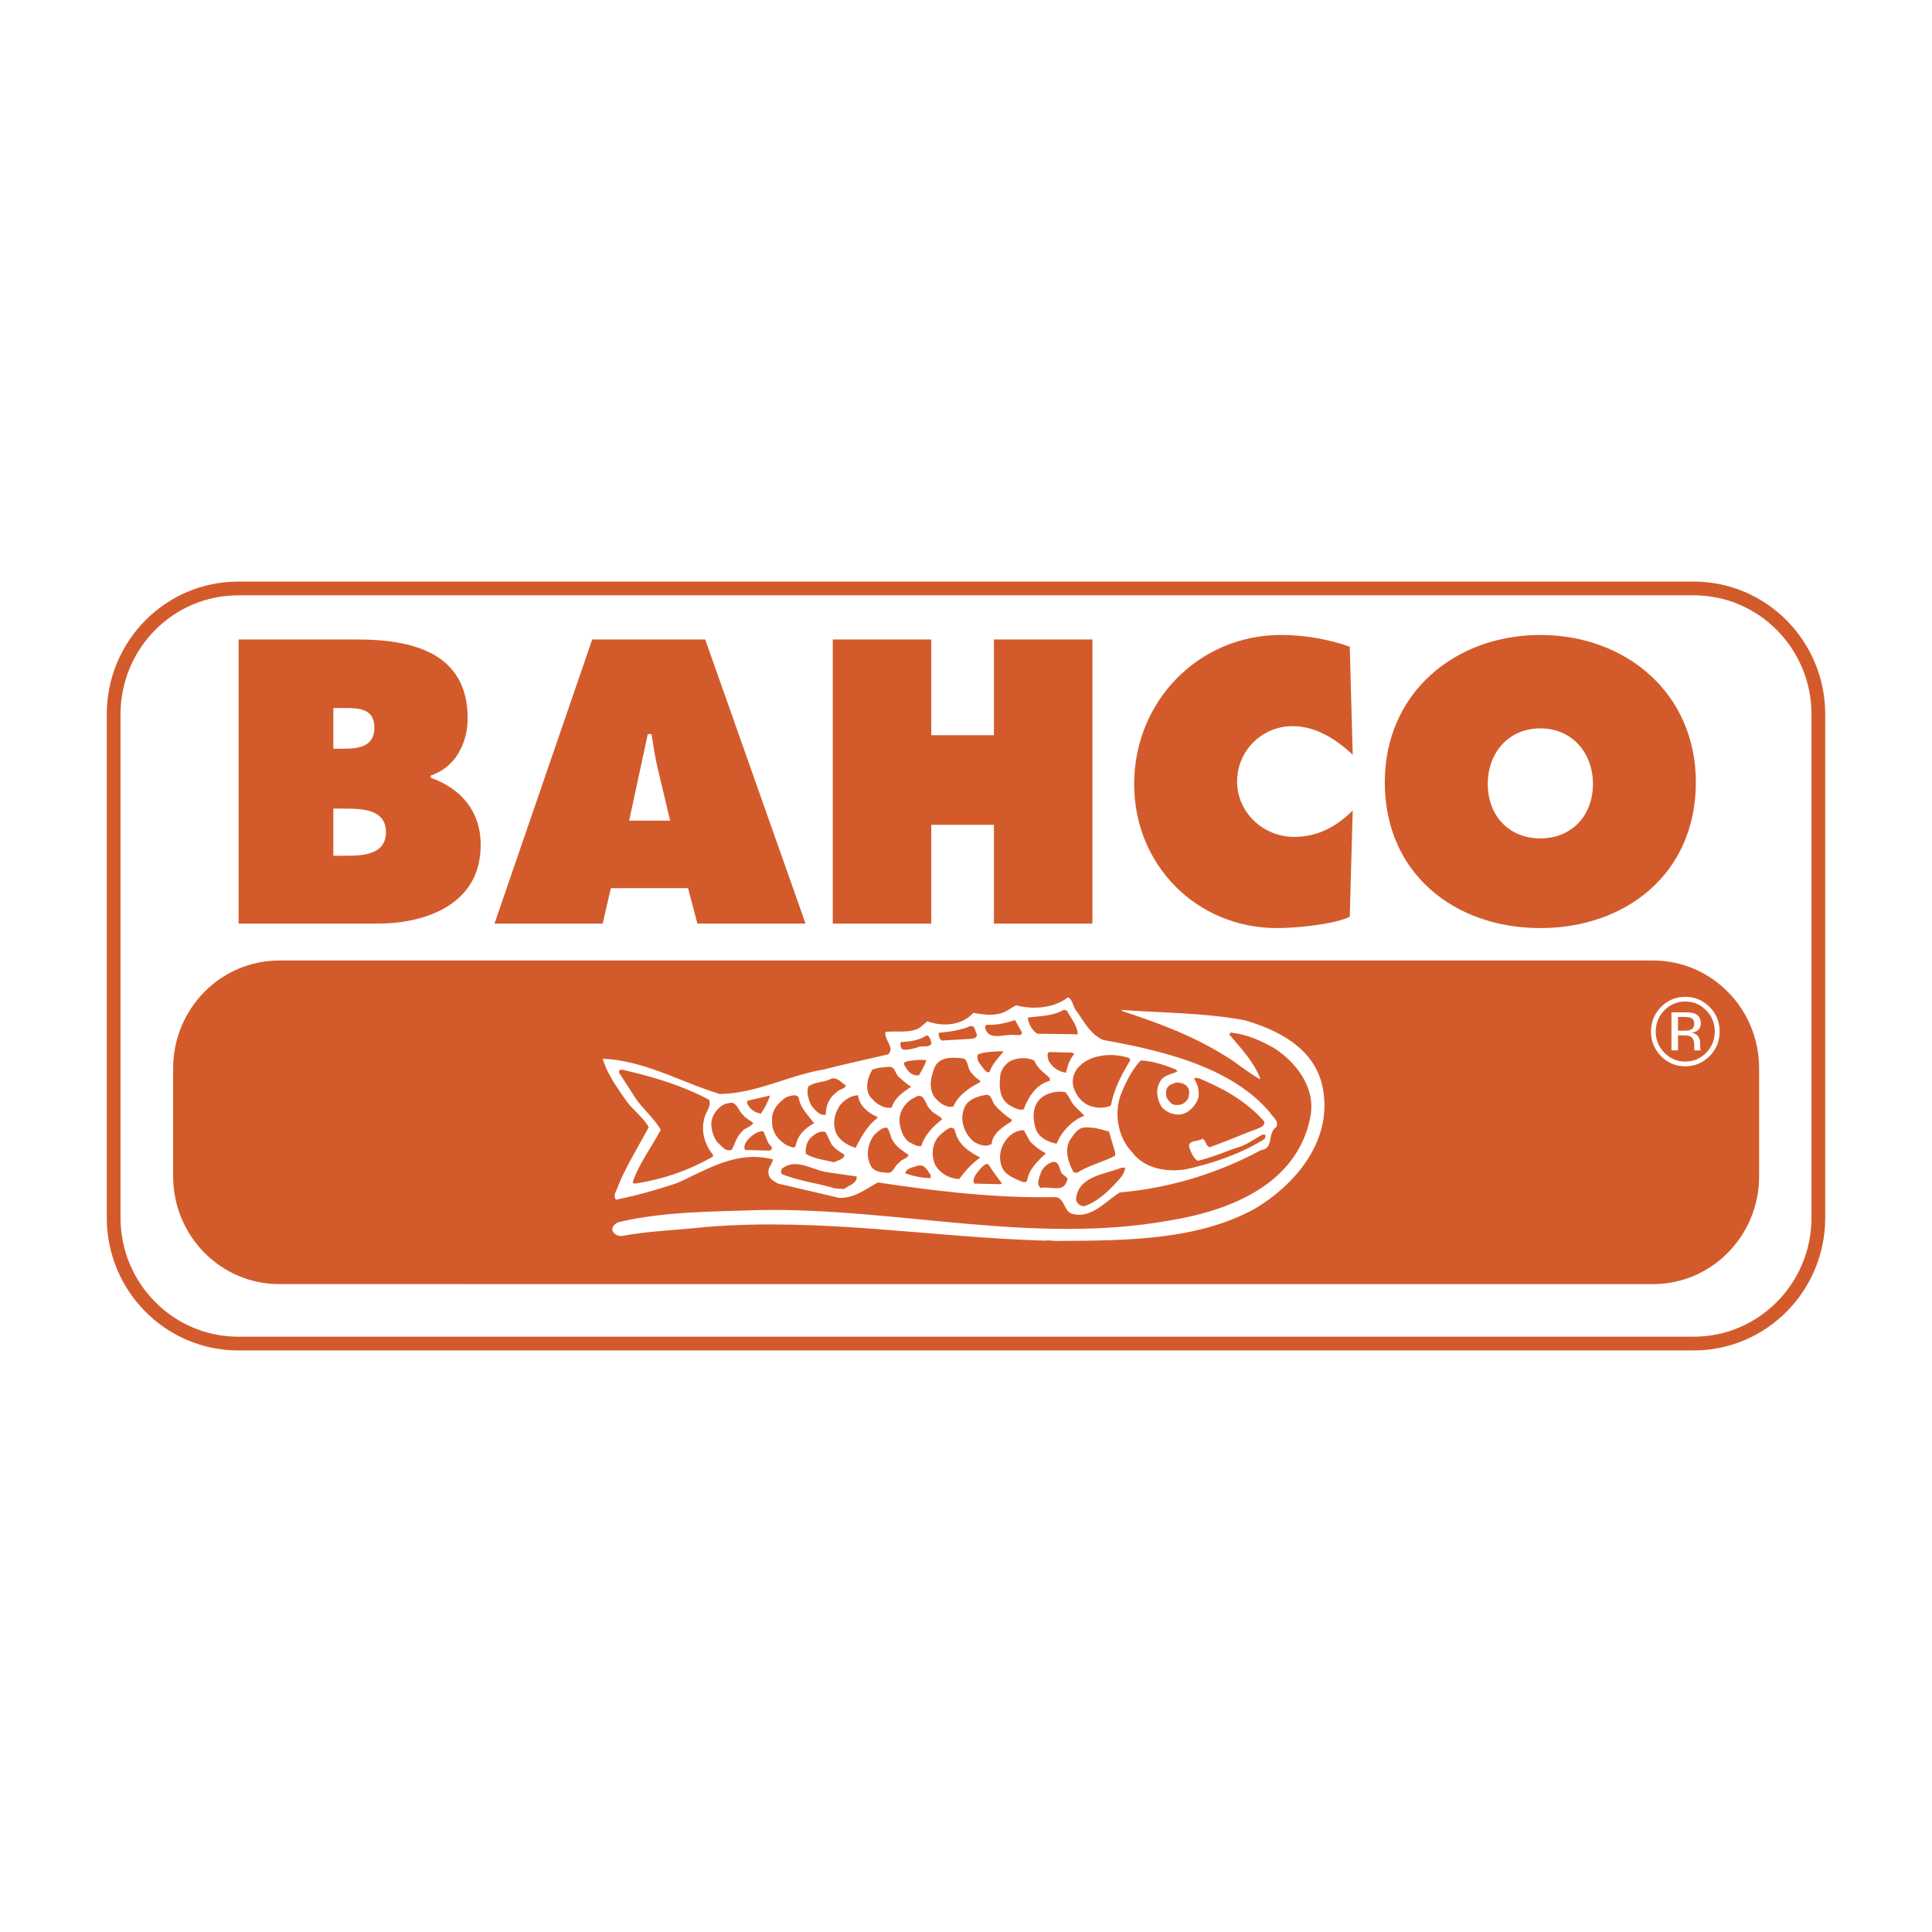 <?xml version="1.0" encoding="UTF-8"?>
<svg xmlns="http://www.w3.org/2000/svg" width="2500" height="2500" viewBox="0 0 192.756 192.756">
  <g fill-rule="evenodd" clip-rule="evenodd">
    <path fill="#fff" d="M0 0h192.756v192.756H0V0z"></path>
    <path d="M181.418 121.488c0 6.932-5.566 12.559-12.43 12.559H23.767c-6.865 0-12.429-5.627-12.429-12.559V71.267c0-6.934 5.564-12.557 12.429-12.557h145.221c6.863 0 12.43 5.623 12.43 12.557v50.221z" fill="#fff" stroke="#d35b2b" stroke-width="1.372" stroke-miterlimit="2.613"></path>
    <path d="M175.508 117.354c0 5.943-4.736 10.762-10.574 10.762H27.855c-5.844 0-10.581-4.818-10.581-10.762V106.59c0-5.939 4.737-10.76 10.581-10.76h137.079c5.838 0 10.574 4.821 10.574 10.76v10.764z" fill="#d35b2b"></path>
    <path d="M107.365 100.82c.807 1.115 1.383 2.334 2.693 2.938 6.143 1.098 12.893 2.766 16.666 7.262.268.441.91.842.611 1.422-.938.646-.191 2.137-1.537 2.311a36.414 36.414 0 0 1-14.076 4.219c-1.408.855-2.91 2.756-4.891 2.084-.674-.338-.645-1.486-1.486-1.621-6.102.121-11.977-.602-17.753-1.461-1.271.68-2.308 1.566-3.854 1.541l-6.147-1.438c-.335-.234-.874-.438-.907-.98-.137-.574.364-.914.43-1.426-3.624-.934-6.605 1.043-9.587 2.375-1.98.648-3.99 1.232-6.068 1.646-.372-.438.129-.982.23-1.422.83-2.004 2.001-3.871 3.032-5.807-.505-.947-1.616-1.756-2.289-2.703-.878-1.285-1.856-2.604-2.298-4.129 4.23.189 7.793 2.344 11.691 3.518 3.758-.082 6.807-1.855 10.359-2.443 2.111-.551 4.288-1 6.404-1.512.765-.615-.411-1.461-.243-2.236 1.141-.141 2.412.158 3.42-.422l.768-.646c1.479.57 3.461.428 4.563-.83.807.1 1.682.301 2.512.092.674-.104 1.178-.549 1.783-.852 1.709.469 3.82.256 5.158-.799.476.233.51.944.816 1.319z" fill="#fff"></path>
    <path d="M124.244 101.809c3.76 1.107 7.459 3.162 7.848 7.564.518 5.016-3.26 9.062-6.875 11.209-5.693 3.141-12.738 3.199-19.623 3.223-.398.037-.9-.098-1.408-.027-11.272-.33-22.186-2.297-33.69-1.369-2.816.314-5.737.393-8.454.908-.368.002-.738-.131-.907-.471-.169-.438.233-.779.6-.916 4.46-1.066 9.493-1.051 14.19-1.203 13.655-.221 27.089 3.494 40.775 1.041 5.969-.973 12.672-3.572 14.023-10.252.625-3.021-1.463-5.521-3.484-6.871-1.311-.771-2.787-1.447-4.365-1.609-.166-.068-.133.1-.234.168 1.078 1.287 2.289 2.535 3 4.16.033.104.104.17.066.307-1.242-.676-2.219-1.588-3.529-2.361-3.195-1.99-6.654-3.266-10.215-4.438l-.035-.104c4.128.291 8.387.277 12.317 1.041z" fill="#fff"></path>
    <path d="M106.461 100.84c.363.748 1.031 1.461 1.07 2.352l-4.025-.057c-.502-.285-.887-.961-.959-1.604 1.232-.182 2.541-.15 3.596-.795l.318.104zM101.945 102.982c.037.428-.424.248-.674.287-1.027-.139-2.609.615-2.967-.668-.072-.178.031-.357.207-.357.988.035 1.871-.184 2.758-.473l.676 1.211zM97.438 103.127c.133.406-.271.477-.542.514l-2.945.176a.797.797 0 0 1-.277-.777c1.078-.105 2.148-.246 3.121-.656.504-.105.471.475.643.743zM92.933 104.123c-.265.473-1.038.135-1.474.408-.47.105-1.074.311-1.51.109-.07-.205-.202-.508-.037-.68.907-.035 1.78-.174 2.516-.65.336.001.437.504.505.813zM100.094 104.945c-.531.648-1.102 1.225-1.365 2.006-.332.135-.541-.305-.742-.506-.234-.34-.639-.775-.404-1.252.736-.275 1.643-.277 2.445-.314l.066.066zM107.168 105.188c-.473.51-.67 1.188-.801 1.834a2.296 2.296 0 0 1-1.781-1.281c-.041-.371-.17-.475.061-.779l2.35.057.171.169zM112.67 105.576l.102.199c-.867 1.428-1.635 2.889-1.932 4.52-.771.373-1.91.242-2.553-.195-.604-.371-1.041-1.082-1.211-1.758a2.112 2.112 0 0 1 .496-1.832c1.106-1.295 3.42-1.537 5.098-.934zM96.169 105.605c.474.301.343 1.016.745 1.42.271.338.525.572.898.807l-.09.174c-1.04.545-2.075 1.227-2.608 2.383-.668.17-1.311-.305-1.746-.775-.737-.844-.545-1.996-.175-2.98.428-1.255 1.869-1.159 2.976-1.029zM103.209 105.848c.373.846 1.014 1.182 1.549 1.758l-.033.236c-1.309.309-2.174 1.67-2.578 2.822-.396.17-.969-.133-1.371-.367-1.111-.639-1.115-1.965-.955-3.15.17-.645.701-1.258 1.34-1.428.634-.205 1.511-.211 2.048.129zM92.418 105.785c-.17.543-.47 1.057-.737 1.494-.734.105-1.175-.467-1.478-1.078-.069-.27.23-.27.4-.338.572-.07 1.241-.175 1.815-.078zM117.338 106.713l.133.166c-.566.342-1.441.344-1.775 1.127-.432.746-.227 1.693.178 2.404.406.51 1.18.877 1.984.775.805-.176 1.471-.922 1.707-1.668.094-.645-.041-1.324-.412-1.83.068-.271.301-.104.471-.104 2.553 1.076 4.67 2.256 6.486 4.281.174.441-.396.646-.732.781-1.578.582-3.119 1.266-4.689 1.814-.406-.135-.338-.643-.709-.844-.434.305-1.574.107-1.305.918.166.475.406 1.016.809 1.285 1.344-.309 2.584-.857 3.889-1.299.938-.242 1.775-.891 2.611-1.332l.305.064-.1.375c-2.412 1.5-5.129 2.424-7.91 3.043-2.047.312-4.193-.154-5.338-1.74-1.418-1.422-1.861-3.994-1.029-5.932.465-1.119 1.031-2.273 1.9-3.193 1.274.067 2.415.469 3.526.909zM89.726 107.488c.399.371.772.674 1.173.945-.768.51-1.636 1.09-1.938 2.074-.868.139-1.745-.504-2.25-1.248-.407-.811-.107-1.83.326-2.543.536-.205 1.106-.238 1.71-.277.606-.001.572.778.979 1.049zM70.748 109.725c.271.678-.399 1.256-.496 1.938-.332 1.285.111 2.605.885 3.553v.168c-2.409 1.4-5.028 2.293-7.843 2.709l-.17-.137c.633-1.867 1.871-3.496 2.802-5.23-.607-1.082-1.72-2.027-2.462-3.076l-1.685-2.602c-.068-.17.066-.34.234-.34 3.057.7 6.01 1.567 8.735 3.017zM84.4 108.295c-.165.406-.737.373-.968.715-.704.512-1.04 1.324-1.036 2.205-.604.139-1.072-.469-1.445-.91-.269-.541-.508-1.25-.307-1.895.601-.475 1.475-.412 2.145-.719.671-.375 1.177.368 1.611.604z" fill="#d35b2b"></path>
    <path d="M118.562 108.609c.17.338.033.711-.027 1.016-.27.408-.639.645-1.107.615-.533.068-.775-.373-1.008-.678-.133-.369-.139-.912.162-1.186.17-.201.473-.236.736-.373.504.001 1.078.132 1.244.606zM107.148 110.273l1.047 1.047c-1.176.408-2.311 1.602-2.777 2.789-.809-.168-1.678-.535-2.053-1.385-.309-.945-.41-2.029.225-2.883.635-.779 1.709-1.02 2.682-.889.371.374.54.913.876 1.321zM79.741 109.803c.239.848.979 1.59 1.484 2.266-.902.477-1.639 1.158-1.838 2.246-.231.371-.534 0-.804 0-.808-.438-1.583-1.279-1.551-2.402-.107-1.082.562-1.867 1.4-2.443.468-.14 1.272-.482 1.309.333zM99.295 110.301c.506.574 1.049 1.012 1.652 1.416l-.033.172c-.773.477-1.912 1.193-1.973 2.242-.635.379-1.443.041-1.912-.33-.741-.709-1.284-1.895-.882-3.082.265-1.02 1.404-1.361 2.341-1.5.502.101.475.744.807 1.082zM85.612 109.273c.071.982 1.01 1.791 1.854 2.127l.097.137c-.969.684-1.669 1.902-2.199 2.992-.875-.27-1.918-.91-2.089-1.959-.17-.812.095-1.695.563-2.34.501-.582 1.101-.921 1.774-.957zM76.822 109.305c-.201.645-.534 1.258-.9 1.799-.638-.064-1.144-.504-1.382-1.014l.033-.268c.775-.174 1.51-.347 2.249-.517zM92.855 110.73c.269.406.874.541 1.146.941-.806.615-1.775 1.566-2.071 2.654-.438.137-.873-.232-1.273-.402-.612-.508-.849-1.318-.917-2.029-.038-1.018.6-1.967 1.5-2.381 1.038-.712 1.079.88 1.615 1.217zM74.142 111.246c.27.371.708.508 1.011.809-.269.408-.874.479-1.171.885-.504.477-.636 1.154-.969 1.768-.671.273-1.072-.471-1.479-.775-.473-.742-.811-1.826-.343-2.672.297-.58.867-1.127 1.472-1.195.87-.273.973.774 1.479 1.18zM89.144 113.895c.336.611 1.009.949 1.513 1.352-.201.408-.704.377-.937.748-.468.24-.533 1.021-1.139 1.023-.701-.068-1.474-.1-1.746-.809-.474-.945-.243-2.168.393-2.984.366-.307.703-.748 1.27-.715.341.404.31.98.646 1.385zM95.312 112.957c.374 1.322 1.351 1.928 2.49 2.535-.834.576-1.469 1.293-2.105 2.143-1.073-.064-2.048-.635-2.485-1.617-.31-1.051-.178-2.133.692-2.885.371-.307 1.238-1.121 1.408-.176zM110.646 112.902l.613 2.068v.336c-1.24.648-2.645.961-3.818 1.711l-.336-.068c-.473-.881-.916-2.098-.412-3.115.365-.545.732-1.189 1.369-1.33.971-.102 1.782.164 2.584.398zM102.764 113.881c.473.473.979.879 1.584 1.182-.77.746-1.674 1.531-1.869 2.719-.133.303-.504.102-.705.037-.775-.338-1.58-.674-1.852-1.486-.369-1.084-.004-2.238.797-2.986.363-.342.904-.611 1.441-.578l.604 1.112zM76.602 113.914c.068.338.742.574.206.881l-2.451-.059c-.203-.236-.034-.643.163-.914.435-.512 1.004-.986 1.642-.955.169.338.27.707.44 1.047zM82.978 114.195c.406.51.809.711 1.28 1.016-.066.473-.67.543-1.039.748-.974-.236-1.98-.332-2.821-.84-.071-.742.16-1.457.765-1.83.336-.305.803-.477 1.205-.344l.61 1.25zM106.068 117.191c.164.168.637.336.336.713-.334 1.117-1.711.41-2.582.619-.506-.404-.07-1.154.061-1.631.268-.508.703-.883 1.273-.984.67.096.471.946.912 1.283zM85.476 117.379c.04.713-.773.859-1.264 1.254l-.921-.066c-1.696-.529-3.605-.734-5.233-1.408-.213-.105-.106-.395-.073-.535 1.445-1.184 3.109.166 4.63.34l2.861.415zM92.861 117.242l-.031.307c-.843-.033-1.75-.197-2.525-.502.17-.543.805-.578 1.275-.75.701-.17.973.539 1.281.945zM98.598 116.152c.424.678.92 1.318 1.346 1.891l-.104.105-2.65-.062c-.245-.57.381-1.178.703-1.574.211-.178.384-.426.705-.36zM112.254 116.494c-.068.752-.67 1.217-1.127 1.754-.846.859-1.76 1.682-2.891 2.082-.422.07-.775-.25-.885-.605.135-2.391 2.891-2.543 4.547-3.229l.356-.002z" fill="#d35b2b"></path>
    <path d="M170.225 100.803c.572.58.857 1.281.857 2.105 0 .83-.285 1.539-.857 2.121a2.814 2.814 0 0 1-2.084.877 2.806 2.806 0 0 1-2.086-.877 2.932 2.932 0 0 1-.857-2.121c0-.824.289-1.525.859-2.105a2.806 2.806 0 0 1 2.084-.877c.814 0 1.507.289 2.084.877zm.343-.338c-.676-.672-1.479-1.008-2.428-1.008-.945 0-1.748.336-2.418 1.008-.666.68-1 1.494-1 2.443 0 .961.328 1.779.994 2.457.668.678 1.469 1.018 2.424 1.018.949 0 1.752-.34 2.428-1.018.668-.68.998-1.5.998-2.457 0-.953-.33-1.769-.998-2.443zm-1.922 2.281c-.139.059-.348.086-.627.086h-.602v-1.375h.568c.365 0 .631.045.799.141.162.096.25.279.25.557.001.292-.128.488-.388.591zm-1.888 2.053h.66v-1.5h.523c.354 0 .6.041.736.125.238.141.357.432.357.871v.301l.012.123c.002.018.008.029.01.043.002.012.008.023.01.037h.619l-.021-.047a.657.657 0 0 1-.033-.197 3.609 3.609 0 0 1-.01-.285v-.275c0-.195-.07-.387-.203-.592-.139-.199-.354-.322-.654-.371.236-.039.42-.098.553-.184.244-.16.367-.412.367-.748 0-.479-.193-.801-.584-.963-.213-.094-.559-.137-1.027-.137h-1.314v3.799h-.001z" fill="#fff"></path>
    <path d="M33.259 74.702v-4.06h.708c1.489 0 3.387-.15 3.387 1.955 0 1.954-1.675 2.104-3.164 2.104h-.931v.001zm-9.452 17.444h13.881c4.913 0 10.271-1.994 10.271-7.822 0-3.382-1.935-5.636-4.985-6.728v-.226c2.454-.791 3.683-3.23 3.683-5.712 0-6.542-5.545-7.857-10.978-7.857H23.807v28.345zm9.452-11.469h1.006c1.637 0 4.241-.038 4.241 2.332 0 2.331-2.418 2.368-4.093 2.368h-1.154v-4.7zM62.769 81.88l1.862-8.643h.371c.186 1.203.371 2.441.669 3.646l1.189 4.997h-4.091zm-1.823 6.73h7.701l.932 3.536H80.37L70.36 63.8H59.085l-9.75 28.345h10.792l.819-3.535zM83.086 63.8h9.827v9.549h6.251V63.8h9.826v28.346h-9.826v-9.85h-6.251v9.85h-9.827V63.8zM134.961 75.303c-1.637-1.541-3.684-2.856-5.992-2.856-3.053 0-5.543 2.443-5.543 5.524 0 3.121 2.643 5.527 5.693 5.527 2.342 0 4.205-1.014 5.842-2.633l-.297 10.602c-1.641.789-5.434 1.128-7.256 1.128-8.004 0-14.254-6.279-14.254-14.361 0-8.27 6.438-14.884 14.658-14.884 2.309 0 4.691.412 6.852 1.167l.297 10.786zM153.678 72.671c3.236 0 5.25 2.521 5.25 5.526 0 3.232-2.16 5.45-5.25 5.45-3.088 0-5.244-2.218-5.244-5.45 0-3.005 2.005-5.526 5.244-5.526zm0-9.32c-8.523 0-15.518 5.791-15.518 14.697 0 9.097 6.959 14.547 15.518 14.547 8.557 0 15.518-5.451 15.518-14.547-.001-8.907-6.995-14.697-15.518-14.697z" fill="#d35b2b"></path>
  </g>
</svg>
